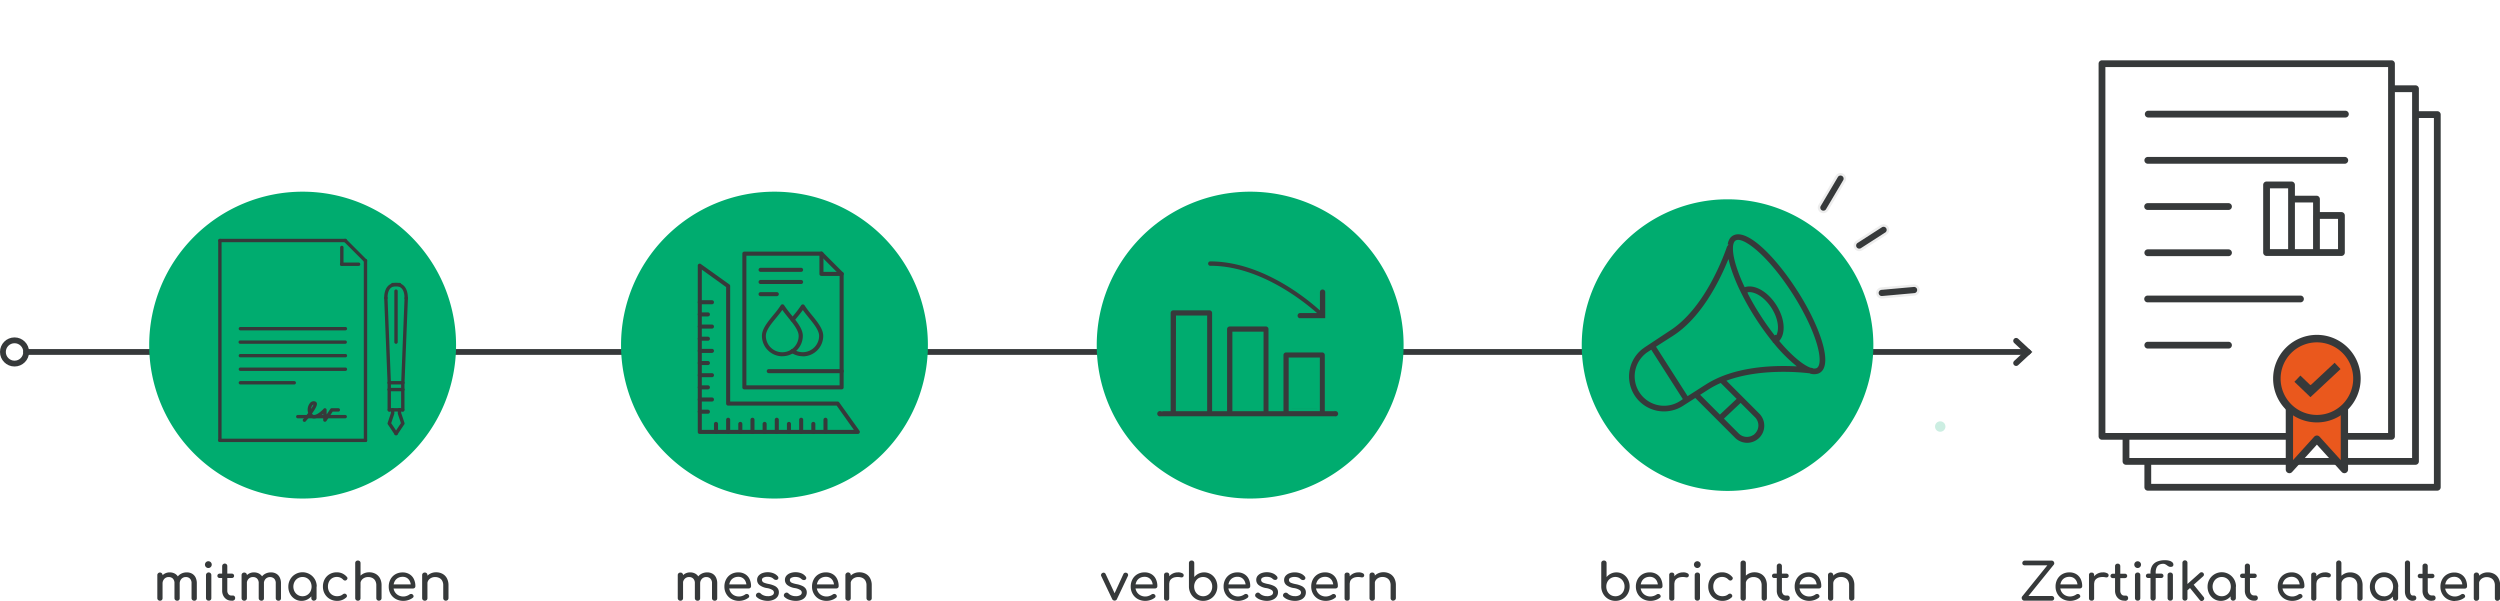 <svg id="Ebene_1" data-name="Ebene 1" xmlns="http://www.w3.org/2000/svg" viewBox="0 0 1289.37 309.97">
  <defs>
    <style>
      .cls-1, .cls-4, .cls-5, .cls-8 {
        fill: none;
      }

      .cls-1 {
        stroke: #36393a;
        stroke-linecap: round;
        stroke-width: 3px;
      }

      .cls-2 {
        fill: #36393a;
      }

      .cls-3 {
        fill: #00ac6f;
      }

      .cls-4, .cls-8 {
        stroke: #00ac6f;
      }

      .cls-4 {
        stroke-miterlimit: 10;
        stroke-width: 1.07px;
      }

      .cls-5 {
        stroke: #ededed;
        stroke-width: 1.3px;
      }

      .cls-6 {
        fill: #cceee2;
      }

      .cls-7 {
        fill: #373a3b;
      }

      .cls-8 {
        stroke-width: 1.535px;
      }

      .cls-9 {
        fill: #ea581d;
      }
    </style>
  </defs>
  <g>
    <line class="cls-1" x1="13.5" y1="181.52" x2="1045.98" y2="181.52"/>
    <circle class="cls-1" cx="7.5" cy="181.52" r="6"/>
    <polyline class="cls-1" points="1039.82 175.79 1045.98 181.52 1039.82 187.24"/>
    <g>
      <path class="cls-2" d="M350.9,309.82a1.33,1.33,0,0,1-1.35-1.31c-0-.013-0-.027,0-.04V296.68a1.27,1.27,0,0,1,.39-1,1.31,1.31,0,0,1,1-.37,1.27,1.27,0,0,1,1.35,1.34v11.79a1.31,1.31,0,0,1-.37,1A1.27,1.27,0,0,1,350.9,309.82Zm8.85,0a1.3,1.3,0,0,1-1-.39,1.28,1.28,0,0,1-.38-1v-7.54a3.32,3.32,0,0,0-.83-2.47,2.9,2.9,0,0,0-2.14-.81,3,3,0,0,0-2.28.95,3.42,3.42,0,0,0-.9,2.44h-1.63a6.51,6.51,0,0,1,.68-3,5.13,5.13,0,0,1,4.69-2.79,5.29,5.29,0,0,1,2.67.66,4.56,4.56,0,0,1,1.82,1.94,6.9,6.9,0,0,1,.65,3.11v7.58a1.35,1.35,0,0,1-.37,1A1.3,1.3,0,0,1,359.75,309.82Zm8.81,0a1.32,1.32,0,0,1-1.35-1.289q-.001-.03,0-.061v-7.58a3.32,3.32,0,0,0-.82-2.47,2.92,2.92,0,0,0-2.14-.81,3,3,0,0,0-2.27.95,3.45,3.45,0,0,0-.88,2.44h-2.2a6.07,6.07,0,0,1,.74-3,5.26,5.26,0,0,1,2.08-2.05,6.14,6.14,0,0,1,3.06-.74,5.34,5.34,0,0,1,2.67.66,4.48,4.48,0,0,1,1.81,1.94,6.77,6.77,0,0,1,.65,3.11v7.58a1.31,1.31,0,0,1-.37,1A1.29,1.29,0,0,1,368.56,309.82Z"/>
      <path class="cls-2" d="M381.19,309.9a8,8,0,0,1-3.91-.94,6.88,6.88,0,0,1-2.67-2.6,7.33,7.33,0,0,1-1-3.8,7.77,7.77,0,0,1,.92-3.82,6.63,6.63,0,0,1,2.52-2.6,7.33,7.33,0,0,1,3.71-.94,6.63,6.63,0,0,1,3.55.92,5.85,5.85,0,0,1,2.26,2.51,8.34,8.34,0,0,1,.78,3.69,1.11,1.11,0,0,1-.34.84,1.22,1.22,0,0,1-.88.33H375.49v-2.1h10.6l-1.09.74a5.65,5.65,0,0,0-.53-2.37,3.87,3.87,0,0,0-3.68-2.26,4.8,4.8,0,0,0-2.58.66,4.26,4.26,0,0,0-1.63,1.81,6,6,0,0,0-.55,2.61,5.1,5.1,0,0,0,.66,2.6,4.84,4.84,0,0,0,1.82,1.8,5.35,5.35,0,0,0,2.68.66,4.83,4.83,0,0,0,1.68-.31,5,5,0,0,0,1.39-.7,1.52,1.52,0,0,1,.86-.3,1.13,1.13,0,0,1,.81.28,1.2,1.2,0,0,1,.47.87.93.93,0,0,1-.42.82,7.28,7.28,0,0,1-2.24,1.17A8,8,0,0,1,381.19,309.9Z"/>
      <path class="cls-2" d="M396.09,309.9a10,10,0,0,1-3.43-.57,6.55,6.55,0,0,1-2.45-1.45,1.17,1.17,0,0,1-.33-1,1.45,1.45,0,0,1,2.386-.851q.033.035.064.071a4.37,4.37,0,0,0,1.45.94,5.41,5.41,0,0,0,2.21.43,4.42,4.42,0,0,0,2.34-.5,1.54,1.54,0,0,0,.83-1.3,1.59,1.59,0,0,0-.75-1.37,7.21,7.21,0,0,0-2.85-1,8.34,8.34,0,0,1-3.88-1.59,3.32,3.32,0,0,1-1.2-2.59,3.25,3.25,0,0,1,.79-2.24,4.82,4.82,0,0,1,2-1.32,7.84,7.84,0,0,1,2.6-.44,8.07,8.07,0,0,1,3.09.56,5.32,5.32,0,0,1,2.15,1.53,1.21,1.21,0,0,1,.34.89,1,1,0,0,1-.45.78,1.27,1.27,0,0,1-1,.19,1.85,1.85,0,0,1-1-.48,3.66,3.66,0,0,0-1.43-.87,6,6,0,0,0-1.78-.24,4.38,4.38,0,0,0-2,.4,1.25,1.25,0,0,0-.81,1.16,1.5,1.5,0,0,0,.26.86,2,2,0,0,0,1,.69,12.68,12.68,0,0,0,2.17.59,12.32,12.32,0,0,1,3.14,1,4.21,4.21,0,0,1,1.65,1.42,3.41,3.41,0,0,1,.5,1.86,3.89,3.89,0,0,1-.64,2.2,4.47,4.47,0,0,1-1.91,1.56A7.46,7.46,0,0,1,396.09,309.9Z"/>
      <path class="cls-2" d="M410.49,309.9a10,10,0,0,1-3.43-.57,6.47,6.47,0,0,1-2.45-1.45,1.11,1.11,0,0,1-.33-1,1.28,1.28,0,0,1,.52-.89,1.4,1.4,0,0,1,1-.36,1.47,1.47,0,0,1,.89.47,4.419,4.419,0,0,0,1.44.94,5.45,5.45,0,0,0,2.21.43,4.4,4.4,0,0,0,2.34-.5,1.58,1.58,0,0,0,.84-1.3,1.6,1.6,0,0,0-.76-1.37,7.21,7.21,0,0,0-2.84-1,8.3,8.3,0,0,1-3.88-1.59,3.33,3.33,0,0,1-1.21-2.59,3.25,3.25,0,0,1,.8-2.24,4.82,4.82,0,0,1,2-1.32,7.79,7.79,0,0,1,2.59-.44,8.09,8.09,0,0,1,3.1.56,5.28,5.28,0,0,1,2.17,1.61,1.27,1.27,0,0,1,.35.89,1,1,0,0,1-.45.78,1.29,1.29,0,0,1-1,.19,1.89,1.89,0,0,1-1-.48,3.66,3.66,0,0,0-1.43-.87,5.92,5.92,0,0,0-1.77-.24,4.32,4.32,0,0,0-2,.4,1.25,1.25,0,0,0-.81,1.16,1.5,1.5,0,0,0,.25.86,2.09,2.09,0,0,0,1,.69,12.999,12.999,0,0,0,2.17.59,12.19,12.19,0,0,1,3.14,1,4.25,4.25,0,0,1,1.66,1.42,3.5,3.5,0,0,1,.5,1.86,3.89,3.89,0,0,1-.65,2.2,4.41,4.41,0,0,1-1.91,1.56A7.38,7.38,0,0,1,410.49,309.9Z"/>
      <path class="cls-2" d="M426.38,309.9a8,8,0,0,1-3.91-.94,6.88,6.88,0,0,1-2.67-2.6,7.33,7.33,0,0,1-1-3.8,7.77,7.77,0,0,1,.92-3.82,6.63,6.63,0,0,1,2.52-2.6,7.33,7.33,0,0,1,3.71-.94,6.63,6.63,0,0,1,3.55.92,5.85,5.85,0,0,1,2.26,2.51,8.34,8.34,0,0,1,.78,3.69,1.11,1.11,0,0,1-.34.84,1.22,1.22,0,0,1-.88.33H420.69v-2.1h10.59l-1.09.74a5.81,5.81,0,0,0-.53-2.37,3.87,3.87,0,0,0-3.68-2.26,4.8,4.8,0,0,0-2.58.66,4.26,4.26,0,0,0-1.63,1.81,6,6,0,0,0-.56,2.61,5.11,5.11,0,0,0,.67,2.6,4.84,4.84,0,0,0,1.82,1.8,5.35,5.35,0,0,0,2.68.66,4.87,4.87,0,0,0,1.68-.31,5.14,5.14,0,0,0,1.39-.7,1.52,1.52,0,0,1,.86-.3,1.13,1.13,0,0,1,.81.28,1.23,1.23,0,0,1,.47.87.93.93,0,0,1-.42.82,7.28,7.28,0,0,1-2.24,1.17A8,8,0,0,1,426.38,309.9Z"/>
      <path class="cls-2" d="M437.36,309.82a1.33,1.33,0,0,1-1.35-1.31c-0-.013-0-.027,0-.04V296.66a1.29,1.29,0,0,1,.39-1,1.371,1.371,0,0,1,2.37,1v11.81a1.31,1.31,0,0,1-.37,1A1.27,1.27,0,0,1,437.36,309.82Zm10.88,0a1.33,1.33,0,0,1-1.35-1.31c-0-.013-0-.027,0-.04v-6.52a4.87,4.87,0,0,0-.55-2.46,3.45,3.45,0,0,0-1.5-1.41,4.77,4.77,0,0,0-2.16-.47,4.43,4.43,0,0,0-2,.45,3.77,3.77,0,0,0-1.43,1.21,3,3,0,0,0-.53,1.73h-1.66a5.57,5.57,0,0,1,.8-3,6,6,0,0,1,2.21-2.08,6.49,6.49,0,0,1,3.15-.76,6.75,6.75,0,0,1,3.27.78,5.59,5.59,0,0,1,2.28,2.29,7.5,7.5,0,0,1,.83,3.7v6.52a1.28,1.28,0,0,1-.38,1A1.31,1.31,0,0,1,448.24,309.82Z"/>
    </g>
    <path class="cls-3" d="M399.43,257.12a79.13,79.13,0,1,0-79.13-79.13,79.13,79.13,0,0,0,79.13,79.13h0"/>
    <path class="cls-2" d="M361.96,221.72h78.43l-8.9-12.54H375.55a1,1,0,0,1-1.049-.949Q374.5,208.206,374.5,208.18V148.07l-12.54-9Zm80.46,2.09h-81.5a1,1,0,0,1-1.049-.949q-.001-.026-.001-.051V137.08a1,1,0,0,1,1.66-.85l14.62,10.45a1,1,0,0,1,.44.85v59.56h55.38a1,1,0,0,1,.85.44l10.45,14.63a1.044,1.044,0,0,1-.85,1.65"/>
    <path class="cls-2" d="M365.1,213.39h-4.18a1.045,1.045,0,0,1,0-2.09h4.18a1.045,1.045,0,0,1,0,2.09"/>
    <path class="cls-2" d="M367.19,207.09h-6.27a1.045,1.045,0,1,1,0-2.09h6.27a1.045,1.045,0,0,1,0,2.09"/>
    <path class="cls-2" d="M365.1,200.82h-4.18a1.045,1.045,0,0,1,0-2.09h4.18a1.045,1.045,0,0,1,0,2.09"/>
    <path class="cls-2" d="M367.19,194.55h-6.27a1.045,1.045,0,1,1,0-2.09h6.27a1.045,1.045,0,0,1,0,2.09"/>
    <path class="cls-2" d="M365.1,188.28h-4.18a1.045,1.045,0,0,1,0-2.09h4.18a1.045,1.045,0,0,1,0,2.09"/>
    <path class="cls-2" d="M367.19,182.01h-6.27a1.045,1.045,0,1,1,0-2.09h6.27a1.045,1.045,0,0,1,0,2.09"/>
    <path class="cls-2" d="M365.1,175.74h-4.18a1.045,1.045,0,0,1,0-2.09h4.18a1.045,1.045,0,0,1,0,2.09"/>
    <path class="cls-2" d="M367.19,169.47h-6.27a1.045,1.045,0,1,1,0-2.09h6.27a1.045,1.045,0,0,1,0,2.09"/>
    <path class="cls-2" d="M365.1,163.2h-4.18a1.045,1.045,0,0,1,0-2.09h4.18a1.045,1.045,0,0,1,0,2.09"/>
    <path class="cls-2" d="M367.19,156.93h-6.27a1.045,1.045,0,1,1,0-2.09h6.27a1.045,1.045,0,0,1,0,2.09"/>
    <path class="cls-2" d="M425.7,223.81a1,1,0,0,1-1-1v-6.32a1.045,1.045,0,1,1,2.09,0v6.27a1,1,0,0,1-.999,1.001q-.026,0-.051-.001"/>
    <path class="cls-2" d="M419.43,223.81a1,1,0,0,1-1-1v-4.18a1.045,1.045,0,0,1,2.09,0v4.18a1,1,0,0,1-.999,1.001q-.026,0-.051-.001"/>
    <path class="cls-2" d="M413.16,223.81a1,1,0,0,1-1-1v-6.32a1.045,1.045,0,1,1,2.09,0v6.27a1,1,0,0,1-.999,1.001q-.026,0-.051-.001"/>
    <path class="cls-2" d="M406.9,223.81a1,1,0,0,1-1.049-.949q-.001-.026-.001-.051v-4.18a1.045,1.045,0,0,1,2.09,0v4.18a1,1,0,0,1-1,1"/>
    <path class="cls-2" d="M400.63,223.81a1,1,0,0,1-1.049-.949q-.001-.026-.001-.051v-6.32a1.045,1.045,0,1,1,2.09,0v6.27a1,1,0,0,1-1,1"/>
    <path class="cls-2" d="M394.36,223.81a1,1,0,0,1-1.049-.949q-.001-.026-.001-.051v-4.18a1.045,1.045,0,0,1,2.09,0v4.18a1,1,0,0,1-1,1"/>
    <path class="cls-2" d="M388.09,223.81a1,1,0,0,1-1.049-.949q-.001-.026-.001-.051v-6.32a1.045,1.045,0,1,1,2.09,0v6.27a1,1,0,0,1-1,1"/>
    <path class="cls-2" d="M381.82,223.81a1,1,0,0,1-1.049-.949q-.001-.026-.001-.051v-4.18a1.045,1.045,0,0,1,2.09,0v4.18a1,1,0,0,1-1,1"/>
    <path class="cls-2" d="M375.55,223.81a1,1,0,0,1-1.049-.949Q374.5,222.836,374.5,222.81v-6.32a1.045,1.045,0,1,1,2.09,0v6.27a1,1,0,0,1-1,1"/>
    <path class="cls-2" d="M369.28,223.81a1,1,0,0,1-1.049-.949q-.001-.026-.001-.051v-4.18a1.045,1.045,0,0,1,2.09,0v4.18a1,1,0,0,1-1,1"/>
    <path class="cls-2" d="M384.95,198.73h48.07v-57l-9.84-9.84H384.95Zm49.11,2.09H383.91a1,1,0,0,1-1.05-1.05v-69a1,1,0,0,1,.999-1.001q.026,0,.051.001h39.7a1.05,1.05,0,0,1,.74.3l10.45,10.45a1,1,0,0,1,.31.74v58.51a1,1,0,0,1-1.05,1.05"/>
    <path class="cls-2" d="M403.49,159.86c-.95,1.34-2.05,2.67-3.12,4-2.65,3.2-5.38,6.51-5.38,9.35a8.46,8.46,0,0,0,16.92,0c0-2.81-2.74-6.18-5.39-9.43-1-1.28-2.1-2.59-3-3.89m0,23.87a10.57,10.57,0,0,1-10.56-10.55c0-3.59,3-7.19,5.85-10.68a49.787,49.787,0,0,0,3.86-5.08,1,1,0,0,1,.89-.49h0a1,1,0,0,1,.88.5,54.002,54.002,0,0,0,3.76,5c2.89,3.54,5.86,7.19,5.86,10.75a10.56,10.56,0,0,1-10.57,10.52"/>
    <path class="cls-2" d="M414,183.73a10.48,10.48,0,0,1-5.85-1.77,1.046,1.046,0,1,1,1.16-1.74,8.46,8.46,0,0,0,13.15-7c0-2.81-2.74-6.18-5.39-9.43-1-1.28-2.11-2.59-3-3.89-.95,1.34-2.05,2.67-3.13,4l-1.35,1.66a1.046,1.046,0,0,1-1.63-1.31h0l1.37-1.68a48.238,48.238,0,0,0,3.85-5.08,1.08,1.08,0,0,1,.89-.49h0a1,1,0,0,1,.89.5,52.25,52.25,0,0,0,3.76,5c2.88,3.54,5.86,7.2,5.86,10.75a10.56,10.56,0,0,1-10.55,10.55"/>
    <path class="cls-2" d="M434.06,142.3H423.61a1,1,0,0,1-1-1V130.81a1.045,1.045,0,1,1,2.09,0v9.4h9.4a1.045,1.045,0,0,1,0,2.09"/>
    <path class="cls-2" d="M434.06,192.46H396.49a1.045,1.045,0,0,1,0-2.09H434.1a1.045,1.045,0,0,1,0,2.09"/>
    <path class="cls-2" d="M413.16,140.21H392.27a1.045,1.045,0,1,1,0-2.09h20.89a1.045,1.045,0,0,1,0,2.09"/>
    <path class="cls-2" d="M413.16,146.48H392.27a1.045,1.045,0,1,1,0-2.09h20.89a1.045,1.045,0,0,1,0,2.09"/>
    <path class="cls-2" d="M400.63,152.75h-8.36a1.045,1.045,0,0,1,0-2.09h8.36a1.045,1.045,0,0,1,0,2.09"/>
    <g>
      <path class="cls-2" d="M574.83,309.76a1.39,1.39,0,0,1-1.27-.87l-5.61-11.83a1,1,0,0,1,0-.89,1.27,1.27,0,0,1,.67-.68,1.16,1.16,0,0,1,.87-.1,1.25,1.25,0,0,1,.71.61l5.29,11.33h-1.27l5.19-11.31a1.21,1.21,0,0,1,.72-.61,1.4,1.4,0,0,1,1,.08,1.15,1.15,0,0,1,.63.67,1.13,1.13,0,0,1-.05.9l-5.61,11.83A1.3,1.3,0,0,1,574.83,309.76Z"/>
      <path class="cls-2" d="M590.74,309.9a8,8,0,0,1-3.91-.94,7,7,0,0,1-2.67-2.6,7.43,7.43,0,0,1-1-3.8,7.77,7.77,0,0,1,.92-3.82,6.66,6.66,0,0,1,2.53-2.6,7.27,7.27,0,0,1,3.7-.94,6.63,6.63,0,0,1,3.55.92,5.85,5.85,0,0,1,2.26,2.51,8.34,8.34,0,0,1,.78,3.69,1.11,1.11,0,0,1-.34.84,1.21,1.21,0,0,1-.87.33H585.05v-2.1h10.59l-1.09.74a5.65,5.65,0,0,0-.53-2.37,3.87,3.87,0,0,0-3.68-2.26,4.85,4.85,0,0,0-2.58.66,4.32,4.32,0,0,0-1.63,1.81,6,6,0,0,0-.55,2.61,5.1,5.1,0,0,0,.66,2.6,4.79,4.79,0,0,0,1.83,1.8,5.29,5.29,0,0,0,2.67.66,4.83,4.83,0,0,0,1.68-.31,5,5,0,0,0,1.39-.7,1.52,1.52,0,0,1,.86-.3,1.13,1.13,0,0,1,.81.28,1.2,1.2,0,0,1,.47.87.93.93,0,0,1-.42.82,7.28,7.28,0,0,1-2.24,1.17A8,8,0,0,1,590.74,309.9Z"/>
      <path class="cls-2" d="M601.7,309.79a1.35,1.35,0,0,1-1-.33,1.31,1.31,0,0,1-.35-1V296.63a1.33,1.33,0,0,1,.35-1,1.31,1.31,0,0,1,1-.34,1.17,1.17,0,0,1,1.32,1.32v11.84a1.37,1.37,0,0,1-.33,1A1.31,1.31,0,0,1,601.7,309.79Zm0-9a5.3,5.3,0,0,1,.78-2.85,5.71,5.71,0,0,1,2.11-2,5.88,5.88,0,0,1,2.91-.74,4.29,4.29,0,0,1,2.37.52,1.08,1.08,0,0,1,.59,1.23 1.0 1,0,0,1-.3.57,1.1,1.1,0,0,1-.52.25,1.709,1.709,0,0,1-.63,0,7.33,7.33,0,0,0-3-.05,4.08,4.08,0,0,0-2.13,1.08,2.76,2.76,0,0,0-.78,2Z"/>
      <path class="cls-2" d="M620.49,309.9a7.23,7.23,0,0,1-3.71-1,7.1,7.1,0,0,1-2.59-2.63,7.66,7.66,0,0,1-1-3.76V290.46a1.33,1.33,0,0,1,.38-1,1.38,1.38,0,0,1,1-.37,1.35,1.35,0,0,1,1,.37,1.33,1.33,0,0,1,.37,1v7.15a6.76,6.76,0,0,1,2.24-1.76,6.68,6.68,0,0,1,6.34.32,6.87,6.87,0,0,1,2.42,2.62,7.81,7.81,0,0,1,.89,3.75,7.34,7.34,0,0,1-1,3.76,7.08,7.08,0,0,1-2.61,2.63A7.25,7.25,0,0,1,620.49,309.9Zm0-2.39a4.47,4.47,0,0,0,2.41-.65,4.57,4.57,0,0,0,1.68-1.78,5.16,5.16,0,0,0,.62-2.54,5.1,5.1,0,0,0-.62-2.55,4.73,4.73,0,0,0-1.68-1.76,4.84,4.84,0,0,0-4.81,0,4.729,4.729,0,0,0-1.6,1.76,5.31,5.31,0,0,0-.61,2.55,5.38,5.38,0,0,0,.61,2.54,4.57,4.57,0,0,0,1.68,1.78A4.5,4.5,0,0,0,620.49,307.51Z"/>
      <path class="cls-2" d="M638.65,309.9a8,8,0,0,1-3.9-.94,7,7,0,0,1-2.68-2.6,7.43,7.43,0,0,1-1-3.8,7.76,7.76,0,0,1,.91-3.82,6.66,6.66,0,0,1,2.53-2.6,7.31,7.31,0,0,1,3.71-.94,6.59,6.59,0,0,1,3.54.92,5.88,5.88,0,0,1,2.27,2.51,8.34,8.34,0,0,1,.78,3.69,1.12,1.12,0,0,1-.35.84,1.19,1.19,0,0,1-.87.33H632.96v-2.1h10.59l-1.08.74a5.81,5.81,0,0,0-.53-2.37,4.11,4.11,0,0,0-1.45-1.67,4,4,0,0,0-2.25-.61,4.8,4.8,0,0,0-2.58.66,4.26,4.26,0,0,0-1.63,1.81,6,6,0,0,0-.56,2.61,5.1,5.1,0,0,0,.66,2.6,4.79,4.79,0,0,0,1.83,1.8,5.34,5.34,0,0,0,2.67.66,5.77,5.77,0,0,0,3.07-1,1.57,1.57,0,0,1,.86-.3,1.13,1.13,0,0,1,.81.28,1.25,1.25,0,0,1,.48.87 1.0 1,0,0,1-.42.82,7.28,7.28,0,0,1-2.24,1.17A8,8,0,0,1,638.65,309.9Z"/>
      <path class="cls-2" d="M653.56,309.9a10,10,0,0,1-3.43-.57,6.47,6.47,0,0,1-2.45-1.45,1.17,1.17,0,0,1-.33-1,1.28,1.28,0,0,1,.52-.89,1.4,1.4,0,0,1,1-.36,1.44,1.44,0,0,1,.89.47,4.419,4.419,0,0,0,1.44.94,5.45,5.45,0,0,0,2.21.43,4.38,4.38,0,0,0,2.34-.5,1.58,1.58,0,0,0,.84-1.3,1.6,1.6,0,0,0-.76-1.37,7.151,7.151,0,0,0-2.84-1,8.3,8.3,0,0,1-3.88-1.59,3.32,3.32,0,0,1-1.2-2.59,3.25,3.25,0,0,1,.79-2.24,4.82,4.82,0,0,1,2-1.32,7.791,7.791,0,0,1,2.59-.44,8.09,8.09,0,0,1,3.1.56,5.28,5.28,0,0,1,2.14,1.53,1.22,1.22,0,0,1,.35.89,1,1,0,0,1-.45.78,1.28,1.28,0,0,1-1,.19,1.89,1.89,0,0,1-1-.48,3.59,3.59,0,0,0-1.43-.87,5.92,5.92,0,0,0-1.77-.24,4.35,4.35,0,0,0-2,.4,1.25,1.25,0,0,0-.81,1.16,1.5,1.5,0,0,0,.25.86,2.09,2.09,0,0,0,1,.69,13,13,0,0,0,2.17.59,12.189,12.189,0,0,1,3.14,1,4.25,4.25,0,0,1,1.66,1.42,3.5,3.5,0,0,1,.5,1.86,3.89,3.89,0,0,1-.65,2.2,4.44,4.44,0,0,1-1.9,1.56A7.46,7.46,0,0,1,653.56,309.9Z"/>
      <path class="cls-2" d="M667.93,309.9a10,10,0,0,1-3.43-.57,6.42,6.42,0,0,1-2.44-1.45,1.14,1.14,0,0,1-.34-1,1.45,1.45,0,0,1,2.386-.851q.033.035.064.071a4.37,4.37,0,0,0,1.45.94,5.41,5.41,0,0,0,2.21.43,4.42,4.42,0,0,0,2.34-.5,1.54,1.54,0,0,0,.83-1.3,1.59,1.59,0,0,0-.75-1.37,7.21,7.21,0,0,0-2.85-1,8.25,8.25,0,0,1-3.91-1.51,3.3,3.3,0,0,1-1.21-2.59,3.25,3.25,0,0,1,.79-2.24,4.82,4.82,0,0,1,2-1.32,7.839,7.839,0,0,1,2.6-.44,8,8,0,0,1,3.09.56,5.32,5.32,0,0,1,2.15,1.53,1.21,1.21,0,0,1,.34.89,1,1,0,0,1-.45.78,1.26,1.26,0,0,1-1,.19,1.85,1.85,0,0,1-1-.48,3.66,3.66,0,0,0-1.43-.87,5.94,5.94,0,0,0-1.78-.24,4.38,4.38,0,0,0-2,.4,1.25,1.25,0,0,0-.81,1.16,1.5,1.5,0,0,0,.26.86,2,2,0,0,0,1,.69,12.678,12.678,0,0,0,2.17.59,12.321,12.321,0,0,1,3.14,1,4.21,4.21,0,0,1,1.65,1.42,3.41,3.41,0,0,1,.5,1.86,3.89,3.89,0,0,1-.64,2.2,4.47,4.47,0,0,1-1.91,1.56A7.42,7.42,0,0,1,667.93,309.9Z"/>
      <path class="cls-2" d="M683.84,309.9a8,8,0,0,1-3.9-.94,7,7,0,0,1-2.68-2.6,7.43,7.43,0,0,1-1-3.8,7.76,7.76,0,0,1,.91-3.82,6.66,6.66,0,0,1,2.53-2.6,7.31,7.31,0,0,1,3.71-.94,6.62,6.62,0,0,1,3.54.92,5.88,5.88,0,0,1,2.27,2.51,8.34,8.34,0,0,1,.78,3.69,1.12,1.12,0,0,1-.35.84,1.21,1.21,0,0,1-.87.33H678.15v-2.1h10.59l-1.08.74a5.81,5.81,0,0,0-.53-2.37,4.11,4.11,0,0,0-1.43-1.65,4,4,0,0,0-2.25-.61,4.8,4.8,0,0,0-2.58.66,4.26,4.26,0,0,0-1.63,1.81,6,6,0,0,0-.56,2.61,5.1,5.1,0,0,0,.66,2.6,4.79,4.79,0,0,0,1.83,1.8,5.34,5.34,0,0,0,2.67.66,5.77,5.77,0,0,0,3.07-1,1.57,1.57,0,0,1,.86-.3,1.13,1.13,0,0,1,.81.28,1.25,1.25,0,0,1,.48.87.94.94,0,0,1-.43.82,7.22,7.22,0,0,1-2.23,1.17A8,8,0,0,1,683.84,309.9Z"/>
      <path class="cls-2" d="M694.8,309.79a1.37,1.37,0,0,1-1-.33,1.31,1.31,0,0,1-.34-1V296.63a1.19,1.19,0,0,1,1.32-1.32,1.39,1.39,0,0,1,1,.33,1.34,1.34,0,0,1,.33,1v11.84a1.37,1.37,0,0,1-.33,1A1.35,1.35,0,0,1,694.8,309.79Zm0-9a5.3,5.3,0,0,1,.78-2.85,5.76,5.76,0,0,1,2.1-2,5.88,5.88,0,0,1,2.91-.74,4.29,4.29,0,0,1,2.37.52,1.09,1.09,0,0,1,.6,1.23,1.06,1.06,0,0,1-.31.57,1.11,1.11,0,0,1-.51.25,1.75,1.75,0,0,1-.64,0,7.29,7.29,0,0,0-3-.05,4.08,4.08,0,0,0-2.13,1.08,2.76,2.76,0,0,0-.78,2Z"/>
      <path class="cls-2" d="M707.7,309.82a1.31,1.31,0,0,1-1-.39,1.28,1.28,0,0,1-.38-1V296.66a1.28,1.28,0,0,1,.38-1,1.34,1.34,0,0,1,1-.37,1.29,1.29,0,0,1,1,.37,1.32,1.32,0,0,1,.38,1v11.81a1.32,1.32,0,0,1-.38,1A1.27,1.27,0,0,1,707.7,309.82Zm10.88,0a1.31,1.31,0,0,1-1-.39,1.28,1.28,0,0,1-.38-1v-6.52a4.87,4.87,0,0,0-.56-2.46,3.45,3.45,0,0,0-1.5-1.41,4.76,4.76,0,0,0-2.15-.47,4.47,4.47,0,0,0-2,.45,3.77,3.77,0,0,0-1.43,1.21,2.94,2.94,0,0,0-.52,1.73h-1.67a5.57,5.57,0,0,1,.81-3,5.829,5.829,0,0,1,2.21-2.08,6.44,6.44,0,0,1,3.15-.76,6.81,6.81,0,0,1,3.27.78,5.57,5.57,0,0,1,2.27,2.29,7.5,7.5,0,0,1,.84,3.7v6.52a1.33,1.33,0,0,1-1.31,1.35q-.02 0-.04,0Z"/>
    </g>
    <path class="cls-3" d="M644.77,257.12a79.13,79.13,0,1,0-79.13-79.13,79.13,79.13,0,0,0,79.13,79.13h0"/>
    <g>
      <path class="cls-2" d="M833.14,309.9a7.23,7.23,0,0,1-3.71-1,7,7,0,0,1-2.59-2.63,7.66,7.66,0,0,1-1-3.76V290.46a1.33,1.33,0,0,1,.38-1,1.38,1.38,0,0,1,1-.37,1.35,1.35,0,0,1,1,.37,1.33,1.33,0,0,1,.37,1v7.15a6.759,6.759,0,0,1,2.24-1.76,6.68,6.68,0,0,1,6.34.32,6.87,6.87,0,0,1,2.42,2.62,7.81,7.81,0,0,1,.89,3.75,7.44,7.44,0,0,1-1,3.76,7.08,7.08,0,0,1-2.61,2.63A7.25,7.25,0,0,1,833.14,309.9Zm0-2.39a4.47,4.47,0,0,0,2.41-.65,4.65,4.65,0,0,0,1.68-1.78,5.281,5.281,0,0,0,.62-2.54,5.2,5.2,0,0,0-.62-2.55,4.648,4.648,0,0,0-6.49-1.76,4.73,4.73,0,0,0-1.68,1.76,5.31,5.31,0,0,0-.61,2.55,5.38,5.38,0,0,0,.61,2.54,4.57,4.57,0,0,0,1.68,1.78A4.5,4.5,0,0,0,833.14,307.51Z"/>
      <path class="cls-2" d="M851.27,309.9a8,8,0,0,1-3.9-.94,6.88,6.88,0,0,1-2.67-2.6,7.33,7.33,0,0,1-1-3.8,7.761,7.761,0,0,1,.91-3.82,6.66,6.66,0,0,1,2.53-2.6,7.31,7.31,0,0,1,3.71-.94,6.59,6.59,0,0,1,3.54.92,5.88,5.88,0,0,1,2.27,2.51,8.34,8.34,0,0,1,.78,3.69,1.12,1.12,0,0,1-.35.84,1.19,1.19,0,0,1-.87.33H845.58v-2.1h10.59l-1.08.74a5.81,5.81,0,0,0-.53-2.37,4.11,4.11,0,0,0-1.43-1.65,4,4,0,0,0-2.25-.61,4.8,4.8,0,0,0-2.58.66,4.26,4.26,0,0,0-1.63,1.81,6,6,0,0,0-.56,2.61,5.1,5.1,0,0,0,.66,2.6,4.79,4.79,0,0,0,1.83,1.8,5.34,5.34,0,0,0,2.67.66,5.77,5.77,0,0,0,3.07-1,1.57,1.57,0,0,1,.86-.3,1.13,1.13,0,0,1,.81.28,1.25,1.25,0,0,1,.48.87.93.93,0,0,1-.42.82,7.28,7.28,0,0,1-2.24,1.17A8,8,0,0,1,851.27,309.9Z"/>
      <path class="cls-2" d="M862.23,309.79a1.37,1.37,0,0,1-1-.33,1.31,1.31,0,0,1-.34-1V296.63a1.19,1.19,0,0,1,1.32-1.32,1.37,1.37,0,0,1,1,.33,1.34,1.34,0,0,1,.33,1v11.84a1.37,1.37,0,0,1-.33,1A1.33,1.33,0,0,1,862.23,309.79Zm0-9a5.3,5.3,0,0,1,.78-2.85,5.76,5.76,0,0,1,2.1-2,5.91,5.91,0,0,1,2.91-.74,4.29,4.29,0,0,1,2.37.52,1.09,1.09,0,0,1,.6,1.23,1,1,0,0,1-.31.57,1.11,1.11,0,0,1-.51.25,1.75,1.75,0,0,1-.64,0,7.29,7.29,0,0,0-3-.05,4.08,4.08,0,0,0-2.13,1.08,2.76,2.76,0,0,0-.78,2Z"/>
      <path class="cls-2" d="M875.39,292.95a1.75,1.75,0,1,1,1.23-3,1.73,1.73,0,0,1,.024,2.446l-.024.024A1.68,1.68,0,0,1,875.39,292.95Zm0,16.84a1.3,1.3,0,0,1-1.35-1.248q-.002-.051,0-.102V296.66a1.32,1.32,0,0,1,.38-1,1.34,1.34,0,0,1,1-.37,1.27,1.27,0,0,1,1.35,1.35v11.78a1.34,1.34,0,0,1-.37,1A1.32,1.32,0,0,1,875.39,309.79Z"/>
      <path class="cls-2" d="M888.34,309.9a7.41,7.41,0,0,1-3.78-1,6.93,6.93,0,0,1-2.59-2.62,7.41,7.41,0,0,1-.94-3.75,7.68,7.68,0,0,1,.93-3.81,6.71,6.71,0,0,1,2.54-2.61,7.27,7.27,0,0,1,3.7-.94,6.72,6.72,0,0,1,2.86.6,6.82,6.82,0,0,1,2.33,1.79.94.94,0,0,1,.27.87,1.38,1.38,0,0,1-.59.79 1.0 1,0,0,1-.82.18,1.68,1.68,0,0,1-.82-.47,4.23,4.23,0,0,0-3.23-1.37,4.47,4.47,0,0,0-2.38.62,4.21,4.21,0,0,0-1.61,1.73,5.56,5.56,0,0,0-.59,2.62,5.27,5.27,0,0,0,.6,2.54,4.51,4.51,0,0,0,1.65,1.76,4.58,4.58,0,0,0,2.47.65,5.291,5.291,0,0,0,1.62-.22,3.999,3.999,0,0,0,1.29-.7,1.62,1.62,0,0,1,.87-.39,1.06,1.06,0,0,1,.79.25,1.27,1.27,0,0,1,.51.84 1.0 1,0,0,1-.32.83A6.74,6.74,0,0,1,888.34,309.9Z"/>
      <path class="cls-2" d="M899.03,304.52a1.3,1.3,0,0,1-1.35-1.248q-.002-.051,0-.102V290.46a1.33,1.33,0,0,1,.38-1,1.38,1.38,0,0,1,1-.37,1.35,1.35,0,0,1,1,.37,1.33,1.33,0,0,1,.37,1v12.71a1.34,1.34,0,0,1-.37,1A1.32,1.32,0,0,1,899.03,304.52Zm0,5.3a1.32,1.32,0,0,1-1.35-1.289q-.001-.03,0-.061V296.66a1.32,1.32,0,0,1,.38-1,1.34,1.34,0,0,1,1-.37,1.27,1.27,0,0,1,1.35,1.35v11.81a1.31,1.31,0,0,1-.37,1A1.29,1.29,0,0,1,899.03,309.82Zm10.88,0a1.32,1.32,0,0,1-1.35-1.289q-.001-.03,0-.061v-6.52a4.77,4.77,0,0,0-.56-2.46,3.43,3.43,0,0,0-1.49-1.41,4.83,4.83,0,0,0-2.16-.47,4.43,4.43,0,0,0-2,.45,3.69,3.69,0,0,0-1.43,1.21,3,3,0,0,0-.53,1.73h-1.67a5.57,5.57,0,0,1,.81-3,5.9,5.9,0,0,1,2.21-2.08,6.49,6.49,0,0,1,3.15-.76,6.75,6.75,0,0,1,3.27.78,5.65,5.65,0,0,1,2.28,2.29,7.61,7.61,0,0,1,.83,3.7v6.52a1.32,1.32,0,0,1-1.289,1.35c-.02 0-.04 0-.061,0Z"/>
      <path class="cls-2" d="M915.15,298.11a1.28,1.28,0,0,1-.9-.31,1,1,0,0,1-.34-.8,1.08,1.08,0,0,1,.34-.84,1.24,1.24,0,0,1,.9-.32h6.12a1.24,1.24,0,0,1,.9.32,1.08,1.08,0,0,1,.34.84,1,1,0,0,1-.34.8,1.28,1.28,0,0,1-.9.31Zm5.88,11.68a4.33,4.33,0,0,1-2.38-.68,4.64,4.64,0,0,1-1.67-1.84,5.5,5.5,0,0,1-.61-2.62V292.03a1.3,1.3,0,0,1,.37-1,1.33,1.33,0,0,1,2.28,1v12.62a2.72,2.72,0,0,0,.58,1.78,1.79,1.79,0,0,0,1.43.71h.9a1.07,1.07,0,0,1,.81.37,1.4,1.4,0,0,1,.33,1,1.21,1.21,0,0,1-.44.95,1.66,1.66,0,0,1-1.12.37Z"/>
      <path class="cls-2" d="M933.18,309.9a8,8,0,0,1-3.9-.94,7,7,0,0,1-2.68-2.6,7.43,7.43,0,0,1-1-3.8,7.76,7.76,0,0,1,.91-3.82,6.66,6.66,0,0,1,2.53-2.6,7.27,7.27,0,0,1,3.7-.94,6.63,6.63,0,0,1,3.55.92,5.85,5.85,0,0,1,2.26,2.51,8.34,8.34,0,0,1,.78,3.69,1.11,1.11,0,0,1-.34.84,1.21,1.21,0,0,1-.87.33H927.49v-2.1h10.59l-1.09.74a5.65,5.65,0,0,0-.53-2.37,3.87,3.87,0,0,0-3.68-2.26,4.85,4.85,0,0,0-2.58.66,4.32,4.32,0,0,0-1.63,1.81,6,6,0,0,0-.55,2.61,5.1,5.1,0,0,0,.66,2.6,4.79,4.79,0,0,0,1.83,1.8,5.29,5.29,0,0,0,2.67.66,4.83,4.83,0,0,0,1.68-.31,5,5,0,0,0,1.39-.7,1.54,1.54,0,0,1,.86-.3,1.13,1.13,0,0,1,.81.28,1.25,1.25,0,0,1,.48.87,1,1,0,0,1-.43.82,7.22,7.22,0,0,1-2.23,1.17A8.089,8.089,0,0,1,933.18,309.9Z"/>
      <path class="cls-2" d="M944.17,309.82a1.31,1.31,0,0,1-1-.39,1.28,1.28,0,0,1-.38-1V296.66a1.28,1.28,0,0,1,.38-1,1.47,1.47,0,0,1,1.95,0,1.35,1.35,0,0,1,.37,1v11.81a1.35,1.35,0,0,1-.37,1A1.3,1.3,0,0,1,944.17,309.82Zm10.88,0a1.31,1.31,0,0,1-1-.39,1.28,1.28,0,0,1-.38-1v-6.52a4.87,4.87,0,0,0-.56-2.46,3.45,3.45,0,0,0-1.5-1.41,4.76,4.76,0,0,0-2.15-.47,4.4,4.4,0,0,0-2,.45,3.62,3.62,0,0,0-1.43,1.21,2.88,2.88,0,0,0-.53,1.73h-1.67a5.57,5.57,0,0,1,.81-3,5.829,5.829,0,0,1,2.21-2.08,6.44,6.44,0,0,1,3.15-.76,6.81,6.81,0,0,1,3.27.78,5.57,5.57,0,0,1,2.27,2.29,7.5,7.5,0,0,1,.84,3.7v6.52a1.33,1.33,0,0,1-1.31,1.35q-.02 0-.04,0Z"/>
    </g>
    <path class="cls-3" d="M890.98,253.19a75.2,75.2,0,1,0-75.2-75.2,75.2,75.2,0,0,0,75.2,75.2h0"/>
    <path class="cls-2" d="M936.43,177.21c2.15,7.14,1.75,11.21.39,12.08a1.55,1.55,0,0,1-.29.14,2.77,2.77,0,0,1-1.21.08,2,2,0,0,0-.77-.29l-.68-.1c-3.5-1.3-9.13-5.72-15.55-13.27,3.34-4.07,2.75-11.78-1.77-18.86s-11.34-10.9-16.45-9.51a80.776,80.776,0,0,1-4.29-10.89c-2.16-7.14-1.75-11.21-.4-12.08a1.38,1.38,0,0,1,.3-.14c3.62-1.25,15.82,7.81,28.37,27.44,5.72,9,10.1,18,12.35,25.4m-34.49-26c3.11-.2,7.8,2.51,11.26,7.91s3.93,10.73,2.48,13.49a126.763,126.763,0,0,1-7.52-10.63c-2.32-3.62-4.4-7.24-6.22-10.77m-22.39,46.6-9,5.75-15.73-24.6,8.3-5.31c14.34-9.17,23.63-27.35,28.21-38.37.2.79.42,1.61.67,2.45a88.001,88.001,0,0,0,5.35,13.2,1.718,1.718,0,0,0,.07.21l.05.05a138.345,138.345,0,0,0,7.33,12.93,141.511,141.511,0,0,0,8.92,12.42,2.61,2.61,0,0,0,.1.25,1.9,1.9,0,0,0,.57.56,79.22,79.22,0,0,0,10.77,11c-11.5-.52-31.18.21-45.61,9.44m15.35,7.9-7.84,7.38-9.36-9.38,4-2.55a43.112,43.112,0,0,1,5.65-3Zm9.87,17.51a5.39,5.39,0,0,1-7.61,0l-7.28-7.3,7.83-7.38,7.07,7.08a5.38,5.38,0,0,1,.002,7.608l-.002.002M866.17,206.39a14.618,14.618,0,0,1-22.229-15.345L843.96,190.96a14.67,14.67,0,0,1,6.36-9.12l1.15-.74,15.72,24.6Zm61.26-56.7c-10.2-16-24.89-31.86-33-29.06a5.211,5.211,0,0,0-1.14.55c-1.63,1-2.57,2.87-2.85,5.42a1.68,1.68,0,0,0-.23.38c-2.55,7.39-12.24,32.23-29.29,43.13l-12.95,8.56-.15.11a18.565,18.565,0,0,0,6.334,33.502l.126.028a18.7,18.7,0,0,0,14.05-2.57l2.7-1.73h0l3.25-2.07,20.08,20.11a9.36,9.36,0,1,0,13.473-12.997q-.114-.118-.233-.233l-16.23-16.26c16.93-6,37-4.07,41.61-3.51a7.59,7.59,0,0,0,4.85.16,4.801,4.801,0,0,0,1.14-.55c3.45-2.2,3.88-7.93,1.27-16.58-2.34-7.77-6.89-17.14-12.8-26.39"/>
    <path class="cls-4" d="M936.43,177.21c2.15,7.14,1.75,11.21.39,12.08a1.55,1.55,0,0,1-.29.14,2.77,2.77,0,0,1-1.21.08,2,2,0,0,0-.77-.29l-.68-.1c-3.5-1.3-9.13-5.72-15.55-13.27,3.34-4.07,2.75-11.78-1.77-18.86s-11.34-10.9-16.45-9.51a80.776,80.776,0,0,1-4.29-10.89c-2.16-7.14-1.75-11.21-.4-12.08a1.38,1.38,0,0,1,.3-.14c3.62-1.25,15.82,7.81,28.37,27.44C929.8,160.76,934.18,169.78,936.43,177.21Zm-34.49-26c3.11-.2,7.8,2.51,11.26,7.91s3.93,10.73,2.48,13.49a126.763,126.763,0,0,1-7.52-10.63c-2.32-3.59-4.4-7.23-6.22-10.76Zm-22.39,46.6-9,5.75-15.73-24.6,8.3-5.31c14.34-9.17,23.63-27.35,28.21-38.37.2.79.42,1.61.67,2.45a88,88,0,0,0,5.35,13.2,1.717,1.717,0,0,0,.07.21l.05.05a138.345,138.345,0,0,0,7.33,12.93,141.511,141.511,0,0,0,8.92,12.42,2.607,2.607,0,0,0,.1.25,1.9,1.9,0,0,0,.57.56,79.22,79.22,0,0,0,10.77,11c-11.5-.49-31.18.24-45.61,9.47Zm15.35,7.9-7.84,7.38-9.36-9.38,4-2.55a43.112,43.112,0,0,1,5.65-3Zm9.87,17.51a5.39,5.39,0,0,1-7.61,0l-7.28-7.3,7.83-7.38,7.07,7.08a5.38,5.38,0,0,1-.008,7.608L904.77,223.23Zm-38.6-16.83a14.618,14.618,0,0,1-22.229-15.345L843.96,190.96a14.67,14.67,0,0,1,6.36-9.12l1.15-.74,15.72,24.6Zm61.26-56.7c-10.2-16-24.89-31.86-33-29.06a5.211,5.211,0,0,0-1.14.55c-1.63,1-2.57,2.87-2.85,5.42a1.68,1.68,0,0,0-.23.38c-2.55,7.39-12.24,32.23-29.29,43.13l-12.95,8.56-.15.11a18.565,18.565,0,0,0,6.334,33.502l.126.028a18.7,18.7,0,0,0,14.05-2.57l2.7-1.73h0l3.25-2.07,20.08,20.11a9.36,9.36,0,1,0,13.473-12.997q-.114-.118-.233-.233l-16.23-16.26c16.93-6,37-4.07,41.61-3.51a7.59,7.59,0,0,0,4.85.16,4.801,4.801,0,0,0,1.14-.55c3.45-2.2,3.88-7.93,1.27-16.58-2.35-7.79-6.9-17.16-12.81-26.41Z"/>
    <path class="cls-2" d="M959.54,128.79a2.24,2.24,0,0,1-1.9-4l12.69-8.18a2.25,2.25,0,0,1,2.43,3.78l-12.69,8.17a2.32,2.32,0,0,1-.53.25"/>
    <path class="cls-5" d="M959.54,128.79a2.24,2.24,0,0,1-1.9-4l12.69-8.18a2.25,2.25,0,0,1,2.43,3.78l-12.69,8.17A2.32,2.32,0,0,1,959.54,128.79Z"/>
    <path class="cls-2" d="M941.05,109.22a2.24,2.24,0,0,1-2.57-3.29l8.84-14.94a2.244,2.244,0,1,1,3.86,2.29l-8.84,14.93a2.15,2.15,0,0,1-1.29,1"/>
    <path class="cls-5" d="M941.05,109.22a2.24,2.24,0,0,1-2.57-3.29l8.84-14.94a2.244,2.244,0,1,1,3.86,2.29l-8.84,14.93A2.15,2.15,0,0,1,941.05,109.22Z"/>
    <path class="cls-2" d="M988.25,151.55a2.16,2.16,0,0,1-.88.27l-16.67,1.5a2.244,2.244,0,0,1-.4-4.47l16.67-1.5a2.24,2.24,0,0,1,1.28,4.2"/>
    <path class="cls-5" d="M988.25,151.55a2.16,2.16,0,0,1-.88.27l-16.67,1.5a2.244,2.244,0,0,1-.4-4.47l16.67-1.5a2.24,2.24,0,0,1,1.28,4.2Z"/>
    <path class="cls-6" d="M1000.68,222.67a2.682,2.682,0,1,0-.01,0l.01,0"/>
    <g>
      <path class="cls-2" d="M82.49,309.82a1.32,1.32,0,0,1-1.35-1.289q-.001-.03,0-.061V296.68a1.3,1.3,0,0,1,.38-1,1.35,1.35,0,0,1,2.32,1v11.79a1.35,1.35,0,0,1-.37,1A1.3,1.3,0,0,1,82.49,309.82Zm8.84,0a1.32,1.32,0,0,1-1.35-1.289q-.001-.03,0-.061v-7.58a3.32,3.32,0,0,0-.82-2.47,2.93,2.93,0,0,0-2.15-.81,3,3,0,0,0-2.27.95,3.42,3.42,0,0,0-.9,2.44H82.17a6.39,6.39,0,0,1,.69-3,5.15,5.15,0,0,1,1.9-2.05,5.21,5.21,0,0,1,2.78-.74,5.35,5.35,0,0,1,2.68.66,4.54,4.54,0,0,1,1.81,1.94,6.9,6.9,0,0,1,.65,3.11v7.58a1.31,1.31,0,0,1-.37,1,1.29,1.29,0,0,1-.97.32Zm8.82,0a1.33,1.33,0,0,1-1.36-1.3q-.001-.025-0-.051v-7.58a3.32,3.32,0,0,0-.82-2.47,2.9,2.9,0,0,0-2.14-.81,3,3,0,0,0-2.26.95,3.46,3.46,0,0,0-.89,2.44H90.49a6.07,6.07,0,0,1,.74-3,5.32,5.32,0,0,1,2.08-2.05,6.14,6.14,0,0,1,3.06-.74,5.29,5.29,0,0,1,2.67.66,4.56,4.56,0,0,1,1.82,1.94,6.9,6.9,0,0,1,.65,3.11v7.58a1.32,1.32,0,0,1-.38,1,1.27,1.27,0,0,1-.97.32Z"/>
      <path class="cls-2" d="M107.59,292.95a1.75,1.75,0,1,1,1.613-1.613A1.75,1.75,0,0,1,107.59,292.95Zm0,16.84a1.32,1.32,0,0,1-1.35-1.289q-.001-.03,0-.061V296.66a1.29,1.29,0,0,1,.39-1,1.371,1.371,0,0,1,2.37,1v11.78a1.34,1.34,0,0,1-.37,1A1.3,1.3,0,0,1,107.59,309.79Z"/>
      <path class="cls-2" d="M113.37,298.11a1.29,1.29,0,0,1-.91-.31,1.07,1.07,0,0,1-.34-.8,1.11,1.11,0,0,1,.34-.84,1.25,1.25,0,0,1,.91-.32h6.12a1.24,1.24,0,0,1,.9.32,1.08,1.08,0,0,1,.34.84 1.0 1,0,0,1-.34.8,1.28,1.28,0,0,1-.9.31Zm5.87,11.68a4.33,4.33,0,0,1-2.38-.68,4.72,4.72,0,0,1-1.67-1.84,5.62,5.62,0,0,1-.61-2.62V292.03a1.35,1.35,0,0,1,2.28-1,1.3,1.3,0,0,1,.37,1v12.62a2.72,2.72,0,0,0,.58,1.78,1.8,1.8,0,0,0,1.43.71h.9a1.07,1.07,0,0,1,.81.37,1.4,1.4,0,0,1,.33,1,1.21,1.21,0,0,1-.44.95,1.65,1.65,0,0,1-1.12.37Z"/>
      <path class="cls-2" d="M125.94,309.82a1.32,1.32,0,0,1-1.35-1.289q-.001-.03,0-.061V296.68a1.3,1.3,0,0,1,.38-1,1.47,1.47,0,0,1,2,0,1.29,1.29,0,0,1,.37,1v11.79a1.3,1.3,0,0,1-1.248,1.35q-.051.002-.102,0Zm8.84,0a1.32,1.32,0,0,1-1.35-1.289q-.001-.03,0-.061v-7.58a3.32,3.32,0,0,0-.82-2.47,2.92,2.92,0,0,0-2.14-.81,3,3,0,0,0-2.28.95,3.42,3.42,0,0,0-.9,2.44h-1.67a6.39,6.39,0,0,1,.69-3,5.132,5.132,0,0,1,4.69-2.79,5.34,5.34,0,0,1,2.67.66,4.48,4.48,0,0,1,1.81,1.94,6.9,6.9,0,0,1,.65,3.11v7.58a1.31,1.31,0,0,1-.37,1A1.29,1.29,0,0,1,134.78,309.82Zm8.82,0a1.31,1.31,0,0,1-1-.39,1.28,1.28,0,0,1-.38-1v-7.54a3.36,3.36,0,0,0-.82-2.47,3.21,3.21,0,0,0-4.41.14,3.46,3.46,0,0,0-.89,2.44h-2.2a6,6,0,0,1,.75-3,5.23,5.23,0,0,1,2.07-2.05,6.14,6.14,0,0,1,3.06-.74,5.29,5.29,0,0,1,2.67.66,4.5,4.5,0,0,1,1.82,1.94,6.9,6.9,0,0,1,.65,3.11v7.58a1.35,1.35,0,0,1-.37,1,1.3,1.3,0,0,1-.95.32Z"/>
      <path class="cls-2" d="M155.49,309.9a6.41,6.41,0,0,1-3.47-1,6.79,6.79,0,0,1-2.42-2.62,7.7,7.7,0,0,1-.89-3.75,7.32,7.32,0,0,1,1-3.76,7,7,0,0,1,2.62-2.63,7.359,7.359,0,0,1,10.03,2.6,7.41,7.41,0,0,1,1,3.76h-1a7.81,7.81,0,0,1-.88,3.75,6.82,6.82,0,0,1-2.43,2.62A6.4,6.4,0,0,1,155.49,309.9Zm.53-2.39a4.41,4.41,0,0,0,2.4-.65,4.52,4.52,0,0,0,1.67-1.77,5.59,5.59,0,0,0,0-5.08,4.61,4.61,0,0,0-1.67-1.78,4.49,4.49,0,0,0-2.4-.64,4.54,4.54,0,0,0-2.4.64,4.74,4.74,0,0,0-1.69,1.78,5.44,5.44,0,0,0,0,5.08,4.64,4.64,0,0,0,1.69,1.77,4.46,4.46,0,0,0,2.37.65Zm5.93,2.31a1.31,1.31,0,0,1-1-.39,1.28,1.28,0,0,1-.38-1v-4.04l.5-2.81,2.2.95v5.91a1.33,1.33,0,0,1-1.31,1.35q-.02 0-.04,0Z"/>
      <path class="cls-2" d="M173.85,309.9a7.37,7.37,0,0,1-3.77-1,6.93,6.93,0,0,1-2.59-2.62,7.41,7.41,0,0,1-.94-3.75,7.78,7.78,0,0,1,.92-3.81,6.8,6.8,0,0,1,2.55-2.61,7.27,7.27,0,0,1,3.7-.94,6.72,6.72,0,0,1,2.86.6,6.82,6.82,0,0,1,2.33,1.79.94.94,0,0,1,.27.87,1.42,1.42,0,0,1-.59.79,1,1,0,0,1-.82.18,1.68,1.68,0,0,1-.82-.47,4.23,4.23,0,0,0-3.23-1.37,4.47,4.47,0,0,0-2.38.62,4.29,4.29,0,0,0-1.62,1.73,5.69,5.69,0,0,0-.58,2.62,5.27,5.27,0,0,0,.6,2.54,4.51,4.51,0,0,0,1.65,1.76,4.57,4.57,0,0,0,2.46.65,5.36,5.36,0,0,0,1.63-.22,4,4,0,0,0,1.29-.7,1.62,1.62,0,0,1,.87-.39,1.08,1.08,0,0,1,.79.25,1.31,1.31,0,0,1,.51.84,1,1,0,0,1-.32.83A6.74,6.74,0,0,1,173.85,309.9Z"/>
      <path class="cls-2" d="M184.55,304.52a1.3,1.3,0,0,1-1.35-1.248q-.002-.051,0-.102V290.46a1.33,1.33,0,0,1,.38-1,1.38,1.38,0,0,1,1-.37,1.35,1.35,0,0,1,1,.37,1.33,1.33,0,0,1,.37,1v12.71a1.34,1.34,0,0,1-.37,1A1.32,1.32,0,0,1,184.55,304.52Zm0,5.3a1.32,1.32,0,0,1-1.35-1.289q-.001-.03,0-.061V296.66a1.32,1.32,0,0,1,.38-1,1.34,1.34,0,0,1,1-.37,1.27,1.27,0,0,1,1.35,1.35v11.81a1.31,1.31,0,0,1-.37,1A1.29,1.29,0,0,1,184.55,309.82Zm10.88,0a1.32,1.32,0,0,1-1.35-1.289q-.001-.03,0-.061v-6.52a4.87,4.87,0,0,0-.56-2.46,3.48,3.48,0,0,0-1.49-1.41,4.83,4.83,0,0,0-2.16-.47,4.43,4.43,0,0,0-2,.45,3.69,3.69,0,0,0-1.43,1.21,3,3,0,0,0-.53,1.73h-1.67a5.57,5.57,0,0,1,.81-3,5.9,5.9,0,0,1,2.21-2.08,6.49,6.49,0,0,1,3.15-.76,6.75,6.75,0,0,1,3.27.78,5.65,5.65,0,0,1,2.28,2.29,7.61,7.61,0,0,1,.83,3.7v6.52a1.32,1.32,0,0,1-1.289,1.35q-.03.001-.061,0Z"/>
      <path class="cls-2" d="M208.08,309.9a8,8,0,0,1-3.9-.94,6.88,6.88,0,0,1-2.69-2.57,7.33,7.33,0,0,1-1-3.8,7.76,7.76,0,0,1,.91-3.82,6.66,6.66,0,0,1,2.53-2.6,7.31,7.31,0,0,1,3.71-.94,6.59,6.59,0,0,1,3.54.92,5.88,5.88,0,0,1,2.27,2.51,8.34,8.34,0,0,1,.78,3.69,1.12,1.12,0,0,1-.35.84,1.19,1.19,0,0,1-.87.33H202.39v-2.13h10.59l-1.08.74a5.81,5.81,0,0,0-.53-2.37,4.11,4.11,0,0,0-1.43-1.65,4,4,0,0,0-2.25-.61,4.8,4.8,0,0,0-2.58.66,4.26,4.26,0,0,0-1.63,1.81,6,6,0,0,0-.56,2.61,5.1,5.1,0,0,0,.66,2.6,4.79,4.79,0,0,0,1.83,1.8,5.34,5.34,0,0,0,2.67.66,4.93,4.93,0,0,0,1.69-.31,5.14,5.14,0,0,0,1.39-.7,1.52,1.52,0,0,1,.86-.3,1.12,1.12,0,0,1,.8.28,1.25,1.25,0,0,1,.48.87.93.93,0,0,1-.42.82,7.28,7.28,0,0,1-2.24,1.17A8.001,8.001,0,0,1,208.08,309.9Z"/>
      <path class="cls-2" d="M219.07,309.82a1.32,1.32,0,0,1-1.35-1.289q-.001-.03,0-.061V296.66a1.32,1.32,0,0,1,.38-1,1.34,1.34,0,0,1,1-.37,1.27,1.27,0,0,1,1.35,1.35v11.81a1.31,1.31,0,0,1-.37,1A1.29,1.29,0,0,1,219.07,309.82Zm10.88,0a1.32,1.32,0,0,1-1.35-1.289q-.001-.03,0-.061v-6.52a4.77,4.77,0,0,0-.56-2.46,3.43,3.43,0,0,0-1.49-1.41,4.83,4.83,0,0,0-2.16-.47,4.43,4.43,0,0,0-2,.45,3.69,3.69,0,0,0-1.43,1.21,3,3,0,0,0-.53,1.73h-1.67a5.57,5.57,0,0,1,.81-3,5.9,5.9,0,0,1,2.21-2.08,6.49,6.49,0,0,1,3.15-.76,6.75,6.75,0,0,1,3.27.78,5.65,5.65,0,0,1,2.28,2.29,7.61,7.61,0,0,1,.83,3.7v6.52a1.32,1.32,0,0,1-1.289,1.35q-.03.001-.061,0Z"/>
    </g>
    <g>
      <path class="cls-3" d="M156.08,257.12a79.13,79.13,0,1,0-79.13-79.13,79.13,79.13,0,0,0,79.13,79.13h0"/>
      <path class="cls-2" d="M178.04,215.75H153.59a.87.87,0,0,1,0-1.74h24.45a.87.87,0,1,1,0,1.74h0"/>
      <path class="cls-2" d="M161.68,208.67a.87.87,0,0,0-.44.25,3.15,3.15,0,0,0-.77,1.93,10.2,10.2,0,0,0,1.21-2.18m5.88,8.83a.73.73,0,0,1-.25,0,.87.87,0,0,1-.62-.83v-3.19c-1.38,1.18-3.43,2.58-5.21,2.27a2.7,2.7,0,0,1-1.68-1c-.72.91-1.45,1.76-2.06,2.47a.88.88,0,1,1-1.32-1.15c.86-1,1.73-2,2.52-3.08a5.46,5.46,0,0,1,1.1-5.31,2.38,2.38,0,0,1,2.61-.58,1.3,1.3,0,0,1,.78.92c.26,1.08-1,3.19-2.51,5.27.32.63.69.69.83.72,1.61.29,4.5-2.4,5.14-3.16a.9.9,0,0,1,1-.26.88.88,0,0,1,.57.82v2.35l1.9-2.84a.87.87,0,0,1,.72-.39h3.5a.88.88,0,0,1,0,1.75h-3l-3.23,4.85a.88.88,0,0,1-.73.39"/>
      <path class="cls-2" d="M204.25,224.49a.88.88,0,0,1-.73-.39l-3.49-5.24a.86.86,0,0,1-.11-.76l1.71-5.11v-1.6a.87.87,0,1,1,1.74,0v1.74a.86.86,0,0,1,0,.28l-1.61,4.84,3.25,4.88a.88.88,0,0,1-.72,1.36"/>
      <path class="cls-2" d="M204.25,224.49a.88.88,0,0,1-.49-.15.87.87,0,0,1-.243-1.206L203.52,223.13l3.26-4.89-1.62-4.85a.86.86,0,0,1,0-.28v-1.72a.88.88,0,1,1,1.75,0v1.6l1.7,5.11a.89.89,0,0,1-.1.76l-3.5,5.24a.87.87,0,0,1-.72.39"/>
      <path class="cls-2" d="M207.74,198.29h-7a.88.88,0,0,1,0-1.75h7a.88.88,0,0,1,0,1.75"/>
      <path class="cls-2" d="M200.75,198.29a.87.87,0,0,1-.87-.84l-1.75-43.67a.87.87,0,0,1,.829-.91L198.97,152.87a.84.84,0,0,1,.907.767q.003.036.003.073l1.74,43.68a.88.88,0,0,1-.83.91h0"/>
      <path class="cls-2" d="M207.74,198.29h0a.88.88,0,0,1-.84-.91l1.74-43.67a.88.88,0,0,1,1.75.07l-1.75,43.67a.87.87,0,0,1-.87.84"/>
      <path class="cls-2" d="M209.49,154.61a.87.87,0,0,1-.88-.86l-0-.01c0-4-1.47-6.11-4.36-6.11s-4.37,2.06-4.37,6.11a.88.88,0,0,1-1.75,0c0-5,2.23-7.86,6.12-7.86s6.11,2.87,6.11,7.86a.87.87,0,0,1-.87.87"/>
      <path class="cls-2" d="M205.99,147.63h-3.5a.88.88,0,0,1,0-1.75h3.49a.88.88,0,1,1,0,1.75"/>
      <path class="cls-2" d="M204.25,177.32a.87.87,0,0,1-.88-.86L203.37,176.45v-26.2a.88.88,0,1,1,1.75,0v26.2a.87.87,0,0,1-.87.87"/>
      <path class="cls-2" d="M207.74,201.78h-7a.88.88,0,0,1,0-1.75h7a.88.88,0,0,1,0,1.75"/>
      <path class="cls-2" d="M207.74,201.78a.87.87,0,0,1-.87-.87v-3.52a.87.87,0,0,1,1.74,0v3.5a.87.87,0,0,1-.87.87"/>
      <path class="cls-2" d="M200.75,201.78a.87.87,0,0,1-.87-.87v-3.52a.87.87,0,1,1,1.74,0v3.5a.87.87,0,0,1-.87.87"/>
      <path class="cls-2" d="M207.74,212.26h-7a.88.88,0,0,1,0-1.75h7a.88.88,0,0,1,0,1.75"/>
      <path class="cls-2" d="M207.74,212.26a.87.87,0,0,1-.87-.87V200.91a.87.87,0,0,1,1.74,0v10.48a.87.87,0,0,1-.87.87"/>
      <path class="cls-2" d="M200.75,212.26a.87.87,0,0,1-.87-.87V200.91a.87.87,0,0,1,1.74,0v10.48a.87.87,0,0,1-.87.87"/>
      <path class="cls-2" d="M188.49,227.98a.87.87,0,0,1-.87-.87V134.53a.88.88,0,1,1,1.75,0v92.58a.87.87,0,0,1-.87.87L188.49,227.98"/>
      <path class="cls-2" d="M188.49,227.98H113.41a.87.87,0,1,1,0-1.74h75.08a.87.87,0,1,1,0,1.74h0"/>
      <path class="cls-2" d="M113.41,227.98a.87.87,0,0,1-.87-.87V124.05a.87.87,0,0,1,1.74,0V227.11a.87.87,0,0,1-.87.87"/>
      <path class="cls-2" d="M178.04,124.92H113.41a.88.88,0,0,1,0-1.75h64.63a.88.88,0,1,1,0,1.75"/>
      <path class="cls-2" d="M188.49,135.39a.87.87,0,0,1-.61-.26L177.4,124.65a.85.85,0,0,1-.028-1.202L177.4,123.42a.87.87,0,0,1,1.23,0l10.48,10.48a.88.88,0,0,1-.62,1.49"/>
      <path class="cls-2" d="M176.3,137.15a.87.87,0,0,1-.88-.86q-0-.01,0-.02v-8.73a.88.88,0,0,1,1.75,0v8.73a.87.87,0,0,1-.86.88l-.01 0"/>
      <path class="cls-2" d="M185.03,137.15H176.3a.88.88,0,1,1,0-1.75h8.73a.88.88,0,0,1,0,1.75"/>
      <path class="cls-2" d="M178.04,170.39H123.89a.88.88,0,0,1,0-1.75h54.15a.88.88,0,1,1,0,1.75"/>
      <path class="cls-2" d="M178.04,177.32H123.89a.87.87,0,0,1,0-1.74h54.15a.87.87,0,0,1,0,1.74"/>
      <path class="cls-2" d="M178.04,184.31H123.89a.88.88,0,0,1,0-1.75h54.15a.88.88,0,1,1,0,1.75"/>
      <path class="cls-2" d="M178.04,191.3H123.89a.88.88,0,0,1,0-1.75h54.15a.88.88,0,1,1,0,1.75"/>
      <path class="cls-2" d="M151.84,198.29H123.89a.88.88,0,0,1,0-1.75h27.95a.88.88,0,0,1,0,1.75"/>
    </g>
    <path class="cls-2" d="M1044.09,309.79a1.2,1.2,0,0,1-1-.4,1.511,1.511,0,0,1-.4-.91,1.23,1.23,0,0,1,.28-.91l12.94-16h-11.59a1.37,1.37,0,0,1-1-.33 1.0 1,0,0,1-.3-.84,1.1,1.1,0,0,1,.37-.91,1.41,1.41,0,0,1,1-.36h13.66a1.35,1.35,0,0,1,1,.37,1.4,1.4,0,0,1,.42.89,1.12,1.12,0,0,1-.29.91l-13,16.07h11.89a1.35,1.35,0,0,1,1,.36,1.12,1.12,0,0,1,.37.84,1.16,1.16,0,0,1-.37.91,1.42,1.42,0,0,1-1,.33Zm23.64.11a8,8,0,0,1-3.9-.94,7,7,0,0,1-2.68-2.6,7.43,7.43,0,0,1-1-3.8,7.76,7.76,0,0,1,.91-3.82,6.661,6.661,0,0,1,2.53-2.6,7.31,7.31,0,0,1,3.71-.94,6.62,6.62,0,0,1,3.54.92,5.931,5.931,0,0,1,2.27,2.51,8.341,8.341,0,0,1,.78,3.69,1.12,1.12,0,0,1-.35.84,1.21,1.21,0,0,1-.87.33H1062v-2.1h10.59l-1.08.74a5.811,5.811,0,0,0-.53-2.37,4.11,4.11,0,0,0-1.43-1.65,4,4,0,0,0-2.25-.61,4.86,4.86,0,0,0-2.59.66,4.3,4.3,0,0,0-1.62,1.81,6,6,0,0,0-.56,2.61,5.099,5.099,0,0,0,.66,2.6,4.79,4.79,0,0,0,1.83,1.8,5.34,5.34,0,0,0,2.67.66,5.77,5.77,0,0,0,3.07-1,1.57,1.57,0,0,1,.86-.3,1.13,1.13,0,0,1,.81.28,1.25,1.25,0,0,1,.48.87.94.94,0,0,1-.43.82,7.22,7.22,0,0,1-2.23,1.17,8,8,0,0,1-2.52.42Zm11-.11a1.37,1.37,0,0,1-1-.33,1.31,1.31,0,0,1-.34-1V296.63a1.19,1.19,0,0,1,1.32-1.32,1.37,1.37,0,0,1,1,.33,1.34,1.34,0,0,1,.33,1v11.84a1.18,1.18,0,0,1-1.33,1.32Zm0-9a5.301,5.301,0,0,1,.78-2.85,5.76,5.76,0,0,1,2.1-2,5.91,5.91,0,0,1,2.91-.74,4.29,4.29,0,0,1,2.37.52,1.09,1.09,0,0,1,.6,1.23,1.06,1.06,0,0,1-.31.57,1.109,1.109,0,0,1-.51.25,1.75,1.75,0,0,1-.64,0,7.29,7.29,0,0,0-3-.05,4.08,4.08,0,0,0-2.13,1.08,2.76,2.76,0,0,0-.78,2Zm11-2.63a1.28,1.28,0,0,1-.9-.31,1,1,0,0,1-.35-.8,1.09,1.09,0,0,1,.35-.84,1.24,1.24,0,0,1,.9-.32h6.11a1.24,1.24,0,0,1,.9.32,1.09,1.09,0,0,1,.35.84,1,1,0,0,1-.35.8,1.28,1.28,0,0,1-.9.31Zm5.76,11.63a4.35,4.35,0,0,1-2.38-.68,4.72,4.72,0,0,1-1.67-1.84,5.62,5.62,0,0,1-.61-2.62V292.03a1.27,1.27,0,0,1,1.207-1.33q.062-.003.123,0a1.276,1.276,0,0,1,1.37,1.37v12.62a2.78,2.78,0,0,0,.58,1.78,1.8,1.8,0,0,0,1.43.71h.9a1.07,1.07,0,0,1,.81.37,1.4,1.4,0,0,1,.33,1,1.18,1.18,0,0,1-.44.95,1.65,1.65,0,0,1-1.12.37Zm7-16.84a1.74,1.74,0,1,1,1.23-.51A1.71,1.71,0,0,1,1102.49,292.95Zm0,16.84a1.34,1.34,0,0,1-1-.38,1.3,1.3,0,0,1-.38-1V296.66a1.28,1.28,0,0,1,.38-1,1.47,1.47,0,0,1,2,0,1.349,1.349,0,0,1,.37,1v11.78a1.38,1.38,0,0,1-.37,1A1.33,1.33,0,0,1,1102.49,309.79Zm5.5-11.68a1.28,1.28,0,0,1-.9-.31,1,1,0,0,1-.34-.8,1.08,1.08,0,0,1,.34-.84,1.24,1.24,0,0,1,.9-.32h6.57a1.24,1.24,0,0,1,.9.32,1.08,1.08,0,0,1,.34.84,1,1,0,0,1-.34.8,1.28,1.28,0,0,1-.9.31Zm2.5,11.68a1.28,1.28,0,0,1-1-.4,1.33,1.33,0,0,1-.38-.95V295.39a7.091,7.091,0,0,1,.78-3.43,5.24,5.24,0,0,1,2.46-2.24,10.27,10.27,0,0,1,4.36-.79,7.64,7.64,0,0,1,2.21.29,3.72,3.72,0,0,1,1.47.79,1.62,1.62,0,0,1,.53,1.2c0,.77-.48,1.16-1.43,1.16a2,2,0,0,1-1-.24,7.432,7.432,0,0,1-.87-.55,5.21,5.21,0,0,0-.9-.56,2.39,2.39,0,0,0-1.11-.24,4.48,4.48,0,0,0-1.85.39,3,3,0,0,0-1.42,1.39,6.05,6.05,0,0,0-.54,2.83v13.05a1.33,1.33,0,0,1-.38.95A1.28,1.28,0,0,1,1110.49,309.79Zm8.82,0a1.34,1.34,0,0,1-1-.38,1.3,1.3,0,0,1-.38-1V296.66a1.28,1.28,0,0,1,.38-1,1.47,1.47,0,0,1,2,0,1.349,1.349,0,0,1,.37,1v11.78a1.38,1.38,0,0,1-.37,1,1.33,1.33,0,0,1-1.03.35Zm7.57,0a1.24,1.24,0,0,1-1.3-1.177,1.221,1.221,0,0,1,0-.123v-18.1a1.3,1.3,0,1,1,2.59,0v18.1a1.22,1.22,0,0,1-1.29,1.3Zm1.24-5.29-1.63-1.81,8.13-7.25a1.24,1.24,0,0,1,2.06.95,1.26,1.26,0,0,1-.42.85Zm8.21,5.16a1.27,1.27,0,0,1-.94.3,1.16,1.16,0,0,1-.86-.46l-5.38-6.65,1.86-1.74,5.5,6.77a1.3,1.3,0,0,1,.31.92,1.26,1.26,0,0,1-.52.86Zm9,.24a6.41,6.41,0,0,1-3.47-1,6.79,6.79,0,0,1-2.42-2.62,7.701,7.701,0,0,1-.89-3.75,7.43,7.43,0,0,1,1-3.76,7.32,7.32,0,0,1,12.66,0,7.44,7.44,0,0,1,1,3.76h-1a7.811,7.811,0,0,1-.88,3.75,6.89,6.89,0,0,1-2.43,2.62,6.4,6.4,0,0,1-3.57,1Zm.53-2.39a4.41,4.41,0,0,0,2.4-.65,4.52,4.52,0,0,0,1.67-1.77,5.59,5.59,0,0,0,0-5.08,4.609,4.609,0,0,0-1.67-1.78,4.49,4.49,0,0,0-2.4-.64,4.54,4.54,0,0,0-2.4.64,4.66,4.66,0,0,0-1.69,1.78,5.44,5.44,0,0,0,0,5.08,4.57,4.57,0,0,0,1.69,1.77,4.46,4.46,0,0,0,2.4.65Zm5.93,2.31a1.33,1.33,0,0,1-1.36-1.3c-0-.017-0-.034-0-.05v-4.08l.51-2.81,2.2.95v5.91a1.33,1.33,0,0,1-1.31,1.35q-.02 0-.04,0Zm4.76-11.71a1.28,1.28,0,0,1-.9-.31,1,1,0,0,1-.34-.8,1.08,1.08,0,0,1,.34-.84,1.24,1.24,0,0,1,.9-.32h6.12a1.24,1.24,0,0,1,.9.32,1.11,1.11,0,0,1,.34.84,1.07,1.07,0,0,1-.34.8,1.28,1.28,0,0,1-.9.31Zm5.88,11.68a4.36,4.36,0,0,1-2.39-.68,4.7,4.7,0,0,1-1.66-1.84,5.499,5.499,0,0,1-.61-2.62V292.03a1.272,1.272,0,0,1,1.32-1.37,1.28,1.28,0,0,1,1.33,1.228q.002.051,0,.102v12.62a2.72,2.72,0,0,0,.58,1.78,1.79,1.79,0,0,0,1.43.71h.9a1,1,0,0,1,.8.37,1.36,1.36,0,0,1,.34,1,1.21,1.21,0,0,1-.44.95,1.67,1.67,0,0,1-1.13.37Zm19.91.11a8,8,0,0,1-3.91-.94,6.88,6.88,0,0,1-2.67-2.6,7.33,7.33,0,0,1-1-3.8,7.76,7.76,0,0,1,.91-3.82,6.73,6.73,0,0,1,2.53-2.6,7.31,7.31,0,0,1,3.71-.94,6.65,6.65,0,0,1,3.55.92,6,6,0,0,1,2.26,2.51,8.341,8.341,0,0,1,.78,3.69,1.15,1.15,0,0,1-.34.84,1.23,1.23,0,0,1-.88.33H1176.61V301.39h10.59l-1.08.74a5.811,5.811,0,0,0-.53-2.37,3.87,3.87,0,0,0-3.68-2.26,4.8,4.8,0,0,0-2.58.66,4.26,4.26,0,0,0-1.63,1.81,6,6,0,0,0-.56,2.61,5.099,5.099,0,0,0,.66,2.6,4.869,4.869,0,0,0,1.83,1.8,5.35,5.35,0,0,0,2.68.66,4.91,4.91,0,0,0,1.68-.31,5.14,5.14,0,0,0,1.39-.7,1.52,1.52,0,0,1,.86-.3,1.12,1.12,0,0,1,.8.28,1.25,1.25,0,0,1,.48.87.93.93,0,0,1-.42.82,7.28,7.28,0,0,1-2.24,1.17,8,8,0,0,1-2.52.43Zm11-.11a1.33,1.33,0,0,1-1-.33,1.31,1.31,0,0,1-.35-1V296.63a1.33,1.33,0,0,1,.35-1,1.3,1.3,0,0,1,1-.34,1.17,1.17,0,0,1,1.32,1.32v11.84a1.37,1.37,0,0,1-.33,1,1.35,1.35,0,0,1-1.03.34Zm0-9a5.3,5.3,0,0,1,.78-2.85,5.76,5.76,0,0,1,2.1-2,6,6,0,0,1,2.92-.74,4.32,4.32,0,0,1,2.37.52,1.09,1.09,0,0,1,.59,1.23,1,1,0,0,1-.3.57,1.15,1.15,0,0,1-.52.25,1.7,1.7,0,0,1-.63,0,7.33,7.33,0,0,0-3-.05,4.08,4.08,0,0,0-2.13,1.08,2.76,2.76,0,0,0-.78,2Zm12.92,3.78a1.34,1.34,0,0,1-1-.38,1.3,1.3,0,0,1-.38-1V290.46a1.3,1.3,0,0,1,.38-1,1.35,1.35,0,0,1,2.32,1v12.71a1.38,1.38,0,0,1-.37,1,1.33,1.33,0,0,1-1.02.35Zm0,5.3a1.31,1.31,0,0,1-1-.39,1.28,1.28,0,0,1-.38-1V296.66a1.28,1.28,0,0,1,.38-1,1.47,1.47,0,0,1,2,0,1.349,1.349,0,0,1,.37,1v11.81a1.35,1.35,0,0,1-.37,1,1.3,1.3,0,0,1-1.07.35Zm10.88,0a1.32,1.32,0,0,1-1.35-1.289q-.001-.03,0-.061V302a4.871,4.871,0,0,0-.56-2.46,3.48,3.48,0,0,0-1.49-1.41,4.83,4.83,0,0,0-2.16-.47,4.43,4.43,0,0,0-2,.45,3.689,3.689,0,0,0-1.43,1.21,2.88,2.88,0,0,0-.53,1.73h-1.67a5.57,5.57,0,0,1,.81-3,5.9,5.9,0,0,1,2.21-2.08,6.44,6.44,0,0,1,3.15-.76,6.75,6.75,0,0,1,3.27.78,5.57,5.57,0,0,1,2.27,2.29,7.5,7.5,0,0,1,.84,3.7v6.52a1.29,1.29,0,0,1-.39,1,1.27,1.27,0,0,1-1.04.32Zm11.88.08a6.4,6.4,0,0,1-3.46-1,6.82,6.82,0,0,1-2.43-2.62,7.811,7.811,0,0,1-.88-3.75,7.43,7.43,0,0,1,1-3.76,7.33,7.33,0,0,1,12.66.03,7.43,7.43,0,0,1,1,3.76h-1a7.701,7.701,0,0,1-.89,3.75,6.79,6.79,0,0,1-2.42,2.62,6.41,6.41,0,0,1-3.65.92Zm.53-2.39a4.44,4.44,0,0,0,2.41-.65,4.59,4.59,0,0,0,1.67-1.77,5.59,5.59,0,0,0,0-5.08,4.69,4.69,0,0,0-1.67-1.78,4.82,4.82,0,0,0-4.8,0,4.769,4.769,0,0,0-1.7,1.78,5.51,5.51,0,0,0,0,5.08,4.669,4.669,0,0,0,1.7,1.77,4.45,4.45,0,0,0,2.33.6Zm5.93,2.31a1.33,1.33,0,0,1-1.35-1.31q-0-.02,0-.04V304.39l.51-2.81,2.19.95v5.91a1.28,1.28,0,0,1-.38,1,1.31,1.31,0,0,1-1.04.38Zm8.82,0a3.46,3.46,0,0,1-2.07-.64,4.23,4.23,0,0,1-1.4-1.73,6.08,6.08,0,0,1-.5-2.53V290.44a1.272,1.272,0,0,1,1.32-1.37,1.28,1.28,0,0,1,1.33,1.228q.002.051,0,.102v14.49a3.16,3.16,0,0,0,.37,1.62,1.08,1.08,0,0,0,1,.63h.66a1.13,1.13,0,0,1,.86.37,1.4,1.4,0,0,1,.33,1,1.16,1.16,0,0,1-.5.95,2.13,2.13,0,0,1-1.3.37Zm3.89-11.68a1.28,1.28,0,0,1-.9-.31,1,1,0,0,1-.34-.8,1.08,1.08,0,0,1,.34-.84,1.24,1.24,0,0,1,.9-.32h6.12a1.24,1.24,0,0,1,.9.32,1.08,1.08,0,0,1,.34.84,1,1,0,0,1-.34.8,1.28,1.28,0,0,1-.9.31Zm5.88,11.68a4.33,4.33,0,0,1-2.38-.68,4.64,4.64,0,0,1-1.67-1.84,5.499,5.499,0,0,1-.61-2.62V292.03a1.276,1.276,0,0,1,1.37-1.37,1.27,1.27,0,0,1,1.33,1.207q.003.061,0,.123v12.62a2.72,2.72,0,0,0,.58,1.78,1.79,1.79,0,0,0,1.43.71h.9a1.08,1.08,0,0,1,.81.37,1.4,1.4,0,0,1,.33,1,1.21,1.21,0,0,1-.44.95,1.67,1.67,0,0,1-1.13.37Zm12.15.11a8,8,0,0,1-3.91-.94,7,7,0,0,1-2.67-2.6,7.43,7.43,0,0,1-1-3.8,7.77,7.77,0,0,1,.92-3.82,6.661,6.661,0,0,1,2.53-2.6,7.27,7.27,0,0,1,3.7-.94,6.63,6.63,0,0,1,3.55.92,5.91,5.91,0,0,1,2.26,2.51,8.341,8.341,0,0,1,.78,3.69,1.11,1.11,0,0,1-.34.84,1.21,1.21,0,0,1-.87.33H1260.49V301.39h10.59l-1.09.74a5.649,5.649,0,0,0-.53-2.37,3.87,3.87,0,0,0-3.68-2.26,4.85,4.85,0,0,0-2.58.66,4.32,4.32,0,0,0-1.63,1.81,6.001,6.001,0,0,0-.55,2.61,5.099,5.099,0,0,0,.66,2.6,4.79,4.79,0,0,0,1.83,1.8,5.29,5.29,0,0,0,2.67.66,4.83,4.83,0,0,0,1.68-.31,4.999,4.999,0,0,0,1.39-.7,1.52,1.52,0,0,1,.86-.3,1.13,1.13,0,0,1,.81.28,1.2,1.2,0,0,1,.47.87.93.93,0,0,1-.42.82,7.28,7.28,0,0,1-2.24,1.17,8,8,0,0,1-2.58.43Zm11-.08a1.3,1.3,0,0,1-1-.39,1.28,1.28,0,0,1-.38-1V296.66a1.28,1.28,0,0,1,.38-1,1.32,1.32,0,0,1,1-.37,1.29,1.29,0,0,1,1,.37,1.32,1.32,0,0,1,.38,1v11.81a1.32,1.32,0,0,1-.38,1,1.27,1.27,0,0,1-1.08.35Zm10.88,0a1.31,1.31,0,0,1-1-.39,1.28,1.28,0,0,1-.38-1v-6.52a4.87,4.87,0,0,0-.56-2.46,3.45,3.45,0,0,0-1.5-1.41,4.76,4.76,0,0,0-2.15-.47,4.47,4.47,0,0,0-2,.45,3.66,3.66,0,0,0-1.42,1.21,2.88,2.88,0,0,0-.53,1.73h-1.67a5.57,5.57,0,0,1,.81-3,5.83,5.83,0,0,1,2.21-2.08,6.44,6.44,0,0,1,3.15-.76,6.81,6.81,0,0,1,3.27.78,5.57,5.57,0,0,1,2.27,2.29,7.5,7.5,0,0,1,.84,3.7v6.52a1.33,1.33,0,0,1-1.31,1.35q-.02 0-.04,0Z"/>
    <g>
      <path class="cls-7" d="M664.845,184.692h14.54v26.113H665.399Zm-28.484-12.86h14.54v39.485H636.362ZM607.281,163.517h14.54v47.799H607.217Zm81.016,47.799h-4.264V183.135a2.132,2.132,0,0,0-2.132-2.132H663.31a2.132,2.132,0,0,0-2.132,2.132v28.181h-6.183v-41.574a2.132,2.132,0,0,0-2.132-2.132H634.23a2.132,2.132,0,0,0-2.132,2.132v41.574h-6.183V161.428a2.132,2.132,0,0,0-2.132-2.132h-18.655a2.132,2.132,0,0,0-2.132,2.132v49.889h-4.264a2.132,2.132,0,1,0,0,4.136h89.523a2.132,2.132,0,1,0,0-4.136m-63.809-74.227a1.156,1.156,0,1,1-.369-2.282c25.014.022,47.084,16.917,55.403,24.18l1.272,1.111v-9.427a1.365,1.365,0,0,1,2.73,0V163.143a1.358,1.358,0,0,1,.007.32l-.023.362.017.166-.003.052q-.03.03-.062.059H670.114a1.408,1.408,0,0,1-.857-1.008,1.365,1.365,0,0,1,1.027-1.633l9.017.019-1.593-1.352C669.553,153.2,648.034,137.089,624.445,137.089Z"/>
      <path class="cls-8" d="M665.399,185.161h14.54v26.113H665.399Zm-29.038-13.329h14.54v39.485H636.362ZM607.281,163.517h14.54v47.799H607.217Zm81.016,47.799h-4.264V183.135a2.132,2.132,0,0,0-2.132-2.132H663.31a2.132,2.132,0,0,0-2.132,2.132v28.181h-6.183v-41.574a2.132,2.132,0,0,0-2.132-2.132H634.23a2.132,2.132,0,0,0-2.132,2.132v41.574h-6.183V161.428a2.132,2.132,0,0,0-2.132-2.132h-18.655a2.132,2.132,0,0,0-2.132,2.132v49.889h-4.264a2.132,2.132,0,1,0,0,4.136h89.523a2.132,2.132,0,1,0,0-4.136Z"/>
    </g>
  </g>
  <g>
    <path class="cls-2" d="M1209.589,60.611H1107.914a1.75,1.75,0,0,1,0-3.499H1209.589a1.75,1.75,0,1,1,0,3.499Z"/>
    <path class="cls-2" d="M1209.358,84.443H1107.683a1.75,1.75,0,0,1,0-3.499H1209.358a1.75,1.75,0,0,1,0,3.499Z"/>
    <path class="cls-2" d="M1149.3,108.275h-41.617a1.75,1.75,0,1,1,0-3.499h41.617a1.75,1.75,0,1,1,0,3.499Z"/>
    <path class="cls-2" d="M1149.3,132.108h-41.617a1.75,1.75,0,0,1,0-3.499h41.617a1.75,1.75,0,1,1,0,3.499Z"/>
    <path class="cls-2" d="M1149.3,179.773h-41.617a1.75,1.75,0,0,1,0-3.499h41.617a1.75,1.75,0,1,1,0,3.499Z"/>
    <path class="cls-2" d="M1186.501,155.94h-78.817a1.75,1.75,0,1,1,0-3.499h78.817a1.75,1.75,0,0,1,0,3.499Z"/>
    <path class="cls-2" d="M1207.584,109.386h-11.111v-6.702a1.75,1.75,0,0,0-1.75-1.75h-11.124V95.371a1.75,1.75,0,0,0-1.75-1.75H1168.976a1.75,1.75,0,0,0-1.75,1.75V130.254a1.75,1.75,0,0,0,1.75,1.75H1181.85l0-0.0 0.0 0h25.734a1.75,1.75,0,0,0,1.75-1.75V111.136A1.75,1.75,0,0,0,1207.584,109.386Zm-27.484,19.118h-9.374V97.12h9.374Zm3.5-24.07h9.373v6.576c-.003.042-.013.083-.013.126v17.368h-9.361Zm22.234,24.07h-9.362V112.886h9.362Z"/>
    <path class="cls-2" d="M1257.032,57.35h-9.496V45.76a1.75,1.75,0,0,0-1.75-1.75h-10.63V32.853a1.75,1.75,0,0,0-1.75-1.75H1084.097a1.75,1.75,0,0,0-1.75,1.75V225.055a1.749,1.749,0,0,0,1.75,1.75h10.63v11.157a1.749,1.749,0,0,0,1.75,1.75h9.496v11.59a1.749,1.749,0,0,0,1.75,1.75h149.31a1.749,1.749,0,0,0,1.75-1.75V59.1A1.75,1.75,0,0,0,1257.032,57.35Zm-171.186-22.747h145.811V223.306H1085.846ZM1098.226,226.805h135.181a1.749,1.749,0,0,0,1.75-1.75V47.51h8.88V236.212H1098.226Zm157.057,22.747H1109.472v-9.84H1245.786a1.749,1.749,0,0,0,1.75-1.75V60.849h7.747Z"/>
    <g>
      <g>
        <polygon class="cls-9" points="1209.121 242.166 1194.932 226.508 1180.754 242.166 1180.754 195.184 1209.121 195.184 1209.121 242.166"/>
        <path class="cls-2" d="M1180.754,244.051a1.884,1.884,0,0,1-1.884-1.884V195.184a1.884,1.884,0,0,1,1.884-1.884h28.368a1.884,1.884,0,0,1,1.884,1.884v46.983a1.884,1.884,0,0,1-3.281,1.265l-12.793-14.117-12.782,14.116A1.882,1.882,0,0,1,1180.754,244.051Zm14.178-19.427a1.883,1.883,0,0,1,1.396.619l10.909,12.038V197.068h-24.599v40.209l10.896-12.034A1.886,1.886,0,0,1,1194.932,224.624Z"/>
      </g>
      <g>
        <circle class="cls-9" cx="1194.938" cy="195.282" r="20.647"/>
        <path class="cls-2" d="M1194.937,217.862a22.58,22.58,0,1,1,22.581-22.581A22.606,22.606,0,0,1,1194.937,217.862Zm0-41.294a18.714,18.714,0,1,0,18.714,18.713A18.735,18.735,0,0,0,1194.937,176.568Z"/>
      </g>
      <path class="cls-2" d="M1191.951,198.42a.442.442,0,0,1-.611-.004l-4.924-4.722-3.081,3.214,8.269,7.929,15.51-14.488-3.039-3.253Z"/>
    </g>
  </g>
</svg>
